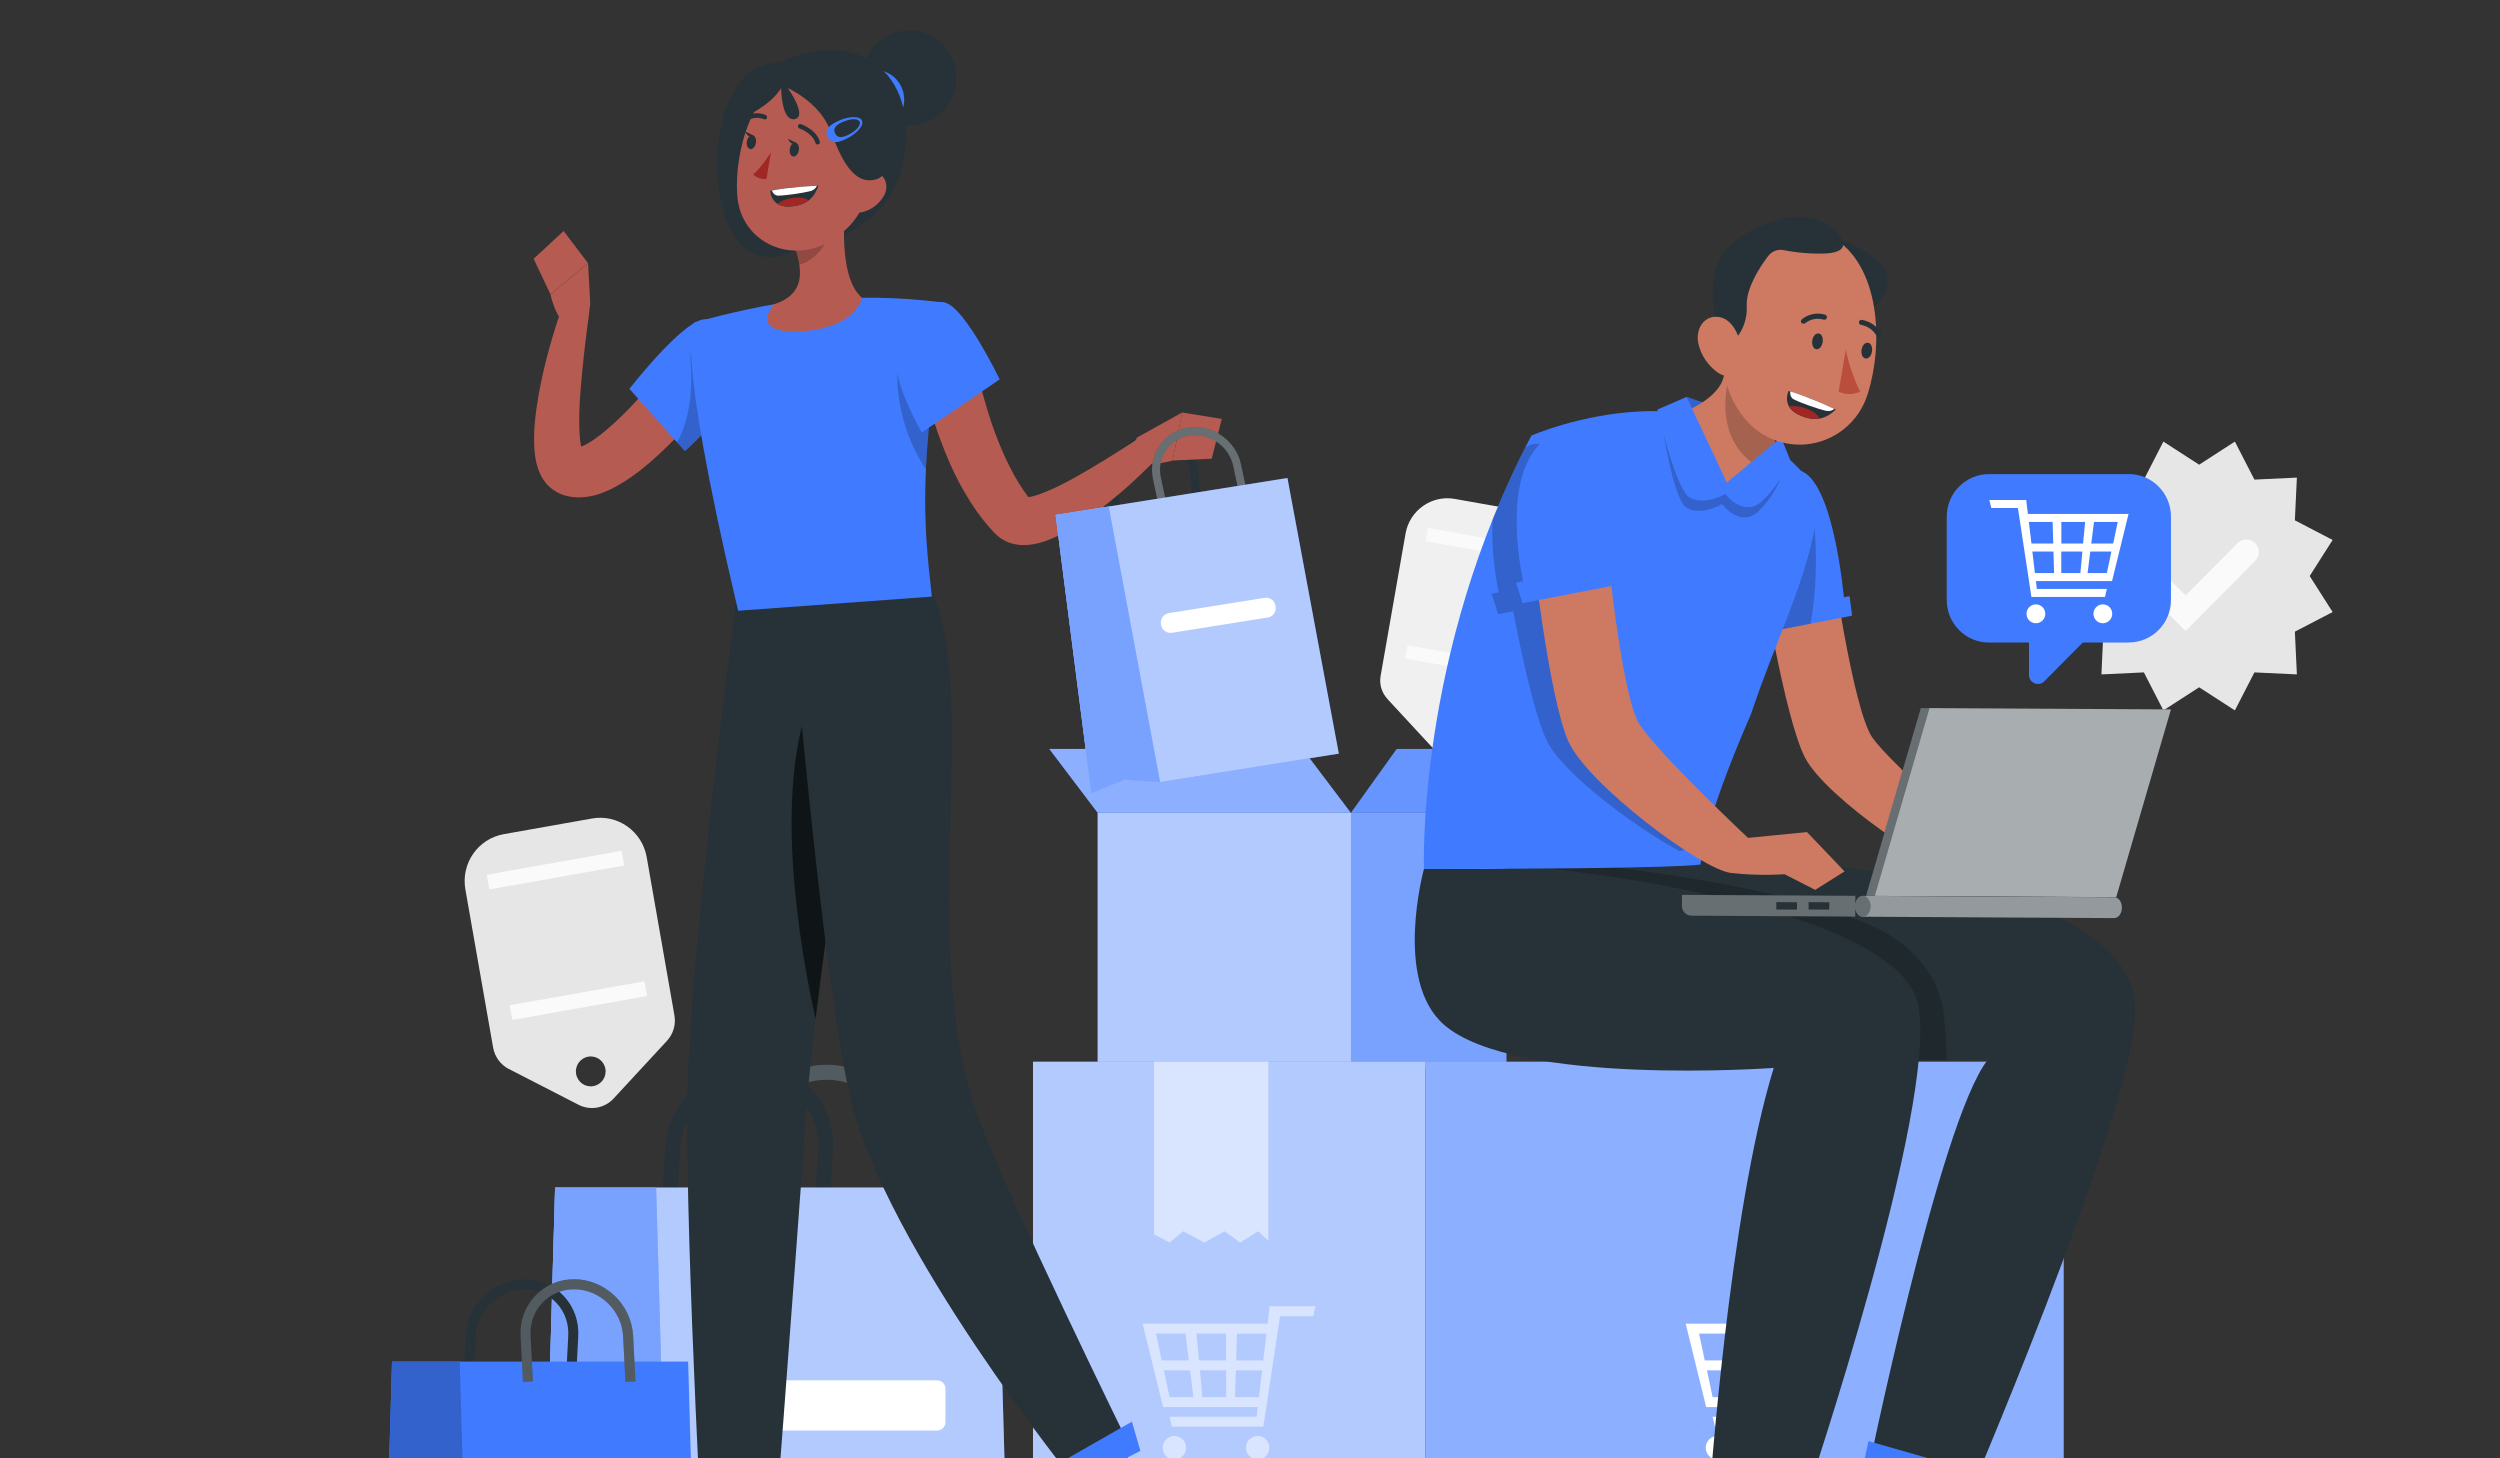 <svg width="96" height="56" viewBox="0 0 96 56" fill="none" xmlns="http://www.w3.org/2000/svg">
<rect x="0" y="0" width="96" height="56" fill="#333333" stroke="none"/>
<g clip-path="url(#clip0_7454_27711)">
<path d="M84.447 17.844L85.819 16.957L86.57 18.417L88.2 18.34L88.123 19.98L89.573 20.735L88.692 22.119L89.573 23.502L88.123 24.256L88.2 25.897L86.57 25.82L85.819 27.279L84.447 26.392L83.074 27.279L82.325 25.82L80.695 25.897L80.77 24.256L79.32 23.502L80.201 22.119L79.32 20.735L80.77 19.98L80.695 18.34L82.325 18.417L83.074 16.957L84.447 17.844Z" fill="#E6E6E6"/>
<path d="M83.926 24.23L82.294 22.587C82.106 22.398 82.106 22.094 82.294 21.905C82.481 21.717 82.783 21.717 82.971 21.905L83.926 22.867L85.922 20.856C86.11 20.668 86.412 20.668 86.599 20.856C86.787 21.045 86.787 21.349 86.599 21.538L83.926 24.23Z" fill="#FAFAFA"/>
<path d="M19.538 41.047L22.215 42.423C22.666 42.655 23.215 42.558 23.563 42.183L25.61 39.969C25.853 39.706 25.961 39.343 25.898 38.991L24.833 32.912C24.658 31.919 23.717 31.254 22.73 31.431L19.342 32.032C18.355 32.209 17.695 33.156 17.87 34.15L18.936 40.228C18.998 40.581 19.222 40.886 19.538 41.05V41.047ZM22.587 40.576C22.896 40.521 23.191 40.728 23.247 41.043C23.302 41.354 23.095 41.652 22.783 41.707C22.474 41.763 22.178 41.555 22.123 41.241C22.068 40.929 22.274 40.632 22.587 40.576Z" fill="#E6E6E6"/>
<path d="M19.67 39.166L24.848 38.246L24.749 37.682L19.571 38.602L19.67 39.166Z" fill="#FAFAFA"/>
<path d="M18.793 34.154L23.971 33.234L23.872 32.67L18.694 33.59L18.793 34.154Z" fill="#FAFAFA"/>
<path d="M53.272 26.836L55.113 28.825C55.425 29.161 55.919 29.248 56.325 29.041L58.732 27.805C59.018 27.658 59.219 27.385 59.275 27.068L60.232 21.601C60.388 20.707 59.795 19.856 58.91 19.699L55.862 19.158C54.974 19.001 54.129 19.598 53.973 20.49L53.015 25.957C52.96 26.276 53.056 26.599 53.275 26.836H53.272ZM55.991 27.383C56.27 27.431 56.457 27.699 56.407 27.98C56.358 28.26 56.092 28.448 55.814 28.398C55.535 28.349 55.348 28.081 55.398 27.801C55.447 27.52 55.713 27.332 55.991 27.383Z" fill="#F0F0F0"/>
<path d="M53.96 25.287L58.616 26.113L58.705 25.606L54.049 24.779L53.96 25.287Z" fill="#FAFAFA"/>
<path d="M54.747 20.783L59.404 21.609L59.492 21.102L54.836 20.276L54.747 20.783Z" fill="#FAFAFA"/>
<path d="M51.877 31.219H42.15V41.014H51.877V31.219Z" fill="#407BFF"/>
<path d="M57.847 31.219H51.874V41.014H57.847V31.219Z" fill="#407BFF"/>
<path d="M50.018 28.758H40.291L42.151 31.215H51.874L50.018 28.758Z" fill="#407BFF"/>
<path opacity="0.3" d="M57.847 31.219H51.874V41.014H57.847V31.219Z" fill="white"/>
<path opacity="0.4" d="M50.018 28.758H40.291L42.151 31.215H51.874L50.018 28.758Z" fill="white"/>
<path d="M53.635 28.758H59.608L57.85 31.215H51.874L53.635 28.758Z" fill="#407BFF"/>
<path opacity="0.6" d="M51.877 31.219H42.15V41.014H51.877V31.219Z" fill="white"/>
<path opacity="0.2" d="M53.635 28.758H59.608L57.85 31.215H51.874L53.635 28.758Z" fill="white"/>
<path d="M79.245 40.77H54.73V65.456H79.245V40.77Z" fill="#407BFF"/>
<path opacity="0.4" d="M79.245 40.77H54.73V65.456H79.245V40.77Z" fill="white"/>
<path d="M54.725 40.77H39.667V65.456H54.725V40.77Z" fill="#407BFF"/>
<path opacity="0.6" d="M54.725 40.77H39.667V65.456H54.725V40.77Z" fill="white"/>
<path opacity="0.5" d="M44.318 40.766V47.396L44.916 47.715L45.432 47.281L46.248 47.715L47.023 47.281L47.624 47.715L48.312 47.281L48.702 47.636V40.766H44.318Z" fill="white"/>
<path d="M64.731 50.828C64.87 51.392 64.938 51.675 65.077 52.239C65.115 52.392 65.135 52.467 65.17 52.621C65.309 53.184 65.377 53.467 65.517 54.031H69.153C69.137 54.179 69.126 54.254 69.109 54.402H65.765C65.801 54.553 65.817 54.63 65.853 54.784H69.366C69.412 54.482 69.434 54.331 69.481 54.031C69.565 53.467 69.609 53.184 69.694 52.621C69.715 52.469 69.729 52.392 69.751 52.239C69.835 51.675 69.879 51.392 69.964 50.828C69.98 50.713 69.988 50.658 70.007 50.542H71.277C71.315 50.391 71.334 50.314 71.37 50.16H69.609C69.576 50.427 69.562 50.562 69.53 50.828H64.728H64.731ZM69.366 52.241H68.323C68.337 51.829 68.342 51.623 68.353 51.213H69.486C69.437 51.625 69.412 51.832 69.363 52.241H69.366ZM68.279 53.651C68.293 53.239 68.299 53.033 68.309 52.621H69.32C69.27 53.033 69.246 53.239 69.197 53.651H68.279ZM66.928 52.621H67.938C67.938 53.033 67.938 53.239 67.941 53.651H67.024C66.985 53.239 66.966 53.033 66.931 52.621H66.928ZM66.8 51.21H67.935C67.935 51.623 67.935 51.829 67.938 52.239H66.895C66.857 51.826 66.838 51.62 66.802 51.21H66.8ZM65.544 52.621H66.554C66.606 53.033 66.63 53.239 66.682 53.651H65.765C65.678 53.239 65.634 53.033 65.547 52.621H65.544ZM65.244 51.21H66.377C66.428 51.623 66.453 51.829 66.505 52.239H65.462C65.375 51.826 65.331 51.62 65.244 51.21Z" fill="white"/>
<path d="M69.147 56.048C69.396 56.048 69.598 55.845 69.598 55.594C69.598 55.344 69.396 55.141 69.147 55.141C68.899 55.141 68.697 55.344 68.697 55.594C68.697 55.845 68.899 56.048 69.147 56.048Z" fill="white"/>
<path d="M65.951 56.048C66.2 56.048 66.402 55.845 66.402 55.594C66.402 55.344 66.2 55.141 65.951 55.141C65.702 55.141 65.501 55.344 65.501 55.594C65.501 55.845 65.702 56.048 65.951 56.048Z" fill="white"/>
<g opacity="0.5">
<path d="M43.877 50.828C44.016 51.392 44.084 51.675 44.223 52.239C44.261 52.392 44.281 52.467 44.316 52.621C44.455 53.184 44.523 53.467 44.663 54.031H48.299C48.283 54.179 48.272 54.254 48.255 54.402H44.911C44.947 54.553 44.963 54.63 44.998 54.784H48.512C48.558 54.482 48.58 54.331 48.627 54.031C48.711 53.467 48.755 53.184 48.84 52.621C48.861 52.469 48.875 52.392 48.897 52.239C48.981 51.675 49.025 51.392 49.11 50.828C49.126 50.713 49.134 50.658 49.153 50.542H50.423C50.461 50.391 50.48 50.314 50.516 50.16H48.755C48.722 50.427 48.708 50.562 48.676 50.828H43.874H43.877ZM48.512 52.241H47.469L47.499 51.213H48.632C48.583 51.625 48.558 51.832 48.509 52.241H48.512ZM47.425 53.651C47.439 53.239 47.444 53.033 47.455 52.621H48.465C48.416 53.033 48.392 53.239 48.343 53.651H47.425ZM46.074 52.621H47.084C47.084 53.033 47.084 53.239 47.087 53.651H46.17C46.131 53.239 46.112 53.033 46.077 52.621H46.074ZM45.943 51.21H47.079C47.079 51.623 47.079 51.829 47.081 52.239H46.039C46 51.826 45.981 51.62 45.946 51.21H45.943ZM44.69 52.621H45.7C45.752 53.033 45.776 53.239 45.828 53.651H44.911C44.824 53.239 44.78 53.033 44.693 52.621H44.69ZM44.39 51.21H45.523C45.575 51.623 45.599 51.829 45.651 52.239H44.608C44.521 51.826 44.477 51.62 44.39 51.21Z" fill="white"/>
<path d="M48.293 56.048C48.542 56.048 48.744 55.845 48.744 55.594C48.744 55.344 48.542 55.141 48.293 55.141C48.045 55.141 47.843 55.344 47.843 55.594C47.843 55.845 48.045 56.048 48.293 56.048Z" fill="white"/>
<path d="M45.097 56.048C45.346 56.048 45.548 55.845 45.548 55.594C45.548 55.344 45.346 55.141 45.097 55.141C44.848 55.141 44.647 55.344 44.647 55.594C44.647 55.845 44.848 56.048 45.097 56.048Z" fill="white"/>
</g>
<path d="M70.293 21.12C70.293 21.12 71.142 27.275 71.907 28.336C72.671 29.397 76.105 32.334 76.105 32.334L78.275 32.015L79.731 33.4L78.677 34.134L77.517 33.609C77.517 33.609 76.651 33.727 75.546 33.656C74.437 33.587 70.11 30.643 69.311 29.09C68.513 27.539 67.612 21.837 67.612 21.837L70.291 21.117L70.293 21.12Z" fill="#CE7A63"/>
<path d="M71.023 22.896L70.807 22.935C70.657 21.489 70.057 17.093 68.411 18.223C66.83 19.309 67.272 22.387 67.504 23.539L67.242 23.586L67.482 24.345L71.121 23.641L71.023 22.891V22.896Z" fill="#407BFF"/>
<path opacity="0.2" d="M69.649 19.991L69.248 19.125L67.987 20.398C67.987 20.398 67.629 20.939 67.266 21.497C67.285 22.319 67.408 23.086 67.498 23.543L67.236 23.59L67.476 24.348L69.529 23.952C69.903 21.803 69.646 19.988 69.646 19.988L69.649 19.991Z" fill="black"/>
<path d="M69.775 8.938C69.775 8.938 74.115 9.88 71.809 11.959L69.903 10.279L69.775 8.94V8.938Z" fill="#263238"/>
<path d="M75.8 55.096L73.037 61.911L71.121 61.16L72.666 54.387L75.8 55.096Z" fill="#CE7A63"/>
<path opacity="0.2" d="M72.802 53.906L71.713 58.681L74.075 59.212L75.936 54.613L72.802 53.906Z" fill="black"/>
<path d="M81.983 39.077C81.631 43.478 75.358 58.015 75.358 58.015L71.634 56.971C71.634 56.971 74.479 43.002 76.335 40.691C76.335 40.691 75.729 40.702 74.755 40.71C71.361 40.74 63.496 40.734 61.228 40.127C59.609 39.693 56.227 38.821 57.12 33.367L61.313 33.221L66.196 33.051C66.196 33.051 82.467 33.065 81.983 39.077Z" fill="#263238"/>
<path opacity="0.2" d="M74.755 40.711C71.361 40.741 63.496 40.736 61.228 40.128C59.609 39.694 56.227 38.822 57.12 33.368L61.313 33.223C64.613 33.616 68.926 34.273 71.866 35.546C73.297 36.164 74.291 37.28 74.583 38.594C74.667 38.979 74.73 39.906 74.755 40.711Z" fill="black"/>
<path d="M69.325 54.849L67.943 61.796L65.866 61.697L66.111 54.75L69.325 54.849Z" fill="#CE7A63"/>
<path opacity="0.2" d="M69.325 54.849L66.111 54.75L65.969 58.907L68.5 58.995L69.325 54.849Z" fill="black"/>
<path d="M54.681 33.363C54.681 33.363 53.496 37.66 55.457 39.356C58.2 41.731 68.112 41.008 68.112 41.008C66.401 46.529 65.636 57.489 65.636 57.489H69.352C69.352 57.489 74.413 42.496 73.665 38.617C72.917 34.741 59.639 33.369 59.639 33.369L54.679 33.363H54.681Z" fill="#263238"/>
<path d="M71.304 57.41L75.519 58.479L76.379 56.662L71.749 55.34L71.304 57.41Z" fill="#407BFF"/>
<path d="M67.239 27.419C68.32 24.178 69.699 21.712 69.851 18.949C66.114 13.517 58.806 16.727 58.806 16.727C54.384 25.082 54.679 33.368 54.679 33.368C64.727 33.368 65.303 33.195 65.303 33.195C65.303 33.195 65.342 31.762 67.239 27.419Z" fill="#407BFF"/>
<path opacity="0.2" d="M63.864 16.562C64.026 17.516 64.361 19.246 64.76 19.496C65.314 19.831 66.13 19.361 66.13 19.361C66.13 19.361 66.794 20.265 67.501 19.663C67.894 19.284 68.202 18.822 68.402 18.311C68.194 18.666 67.935 18.984 67.629 19.257C66.919 19.856 66.256 18.957 66.256 18.957C66.256 18.957 65.437 19.422 64.885 19.092C64.528 18.875 64.108 17.505 63.864 16.565V16.562Z" fill="black"/>
<path d="M64.765 15.238L65.764 15.582L64.981 16.269L64.765 15.238Z" fill="#407BFF"/>
<path opacity="0.2" d="M64.765 15.238L65.764 15.582L64.981 16.269L64.765 15.238Z" fill="black"/>
<path d="M67.932 16.278L68.208 17.089C68.208 17.089 66.783 18.59 66.373 18.606C65.964 18.623 64.763 15.783 64.763 15.783C66.349 15.06 66.201 14.266 66.201 14.266L67.929 16.278H67.932Z" fill="#CE7A63"/>
<path opacity="0.2" d="M67.414 17.871C67.834 17.484 68.208 17.09 68.208 17.09L67.932 16.279L66.39 14.484C66.193 15.265 65.997 16.901 67.414 17.871Z" fill="black"/>
<path d="M68.746 17.67C68.489 18.274 68.107 18.819 67.629 19.267C66.919 19.866 66.256 18.967 66.256 18.967C66.256 18.967 65.44 19.432 64.888 19.102C64.337 18.772 63.643 15.729 63.643 15.729L64.765 15.242L66.31 18.53L68.393 16.795L68.746 17.672V17.67Z" fill="#407BFF"/>
<path d="M66.144 11.49C66.144 11.003 66.267 10.522 66.507 10.099C67.263 8.763 68.951 8.295 70.277 9.057C72.256 10.134 72.311 13.274 71.724 15.113C71.566 15.649 71.246 16.122 70.812 16.471C69.633 17.42 67.913 17.227 66.971 16.04C65.997 14.835 66.125 13.601 66.15 11.482L66.144 11.487V11.49Z" fill="#CE7A63"/>
<path d="M69.835 12.805C69.949 12.814 70.018 12.973 69.99 13.141C69.963 13.309 69.859 13.424 69.747 13.41C69.635 13.399 69.564 13.242 69.592 13.075C69.616 12.904 69.72 12.794 69.835 12.805Z" fill="#263238"/>
<path d="M71.727 13.161C71.842 13.172 71.913 13.323 71.885 13.497C71.858 13.667 71.754 13.78 71.64 13.766C71.525 13.755 71.46 13.601 71.484 13.431C71.511 13.263 71.612 13.148 71.727 13.161Z" fill="#263238"/>
<path d="M69.327 12.405C69.523 12.251 69.786 12.202 70.023 12.273C70.023 12.273 70.023 12.273 70.026 12.273C70.078 12.29 70.132 12.262 70.149 12.213C70.165 12.161 70.138 12.106 70.089 12.086C69.78 11.99 69.444 12.056 69.19 12.262C69.15 12.298 69.144 12.358 69.177 12.4C69.19 12.411 69.204 12.416 69.221 12.422C69.256 12.438 69.294 12.433 69.322 12.405H69.327Z" fill="#263238"/>
<path d="M72.205 12.941C72.251 12.911 72.265 12.85 72.237 12.804C72.082 12.518 71.798 12.325 71.476 12.281C71.432 12.281 71.397 12.314 71.386 12.355C71.372 12.411 71.408 12.465 71.46 12.476C71.719 12.518 71.945 12.677 72.068 12.911C72.085 12.938 72.115 12.957 72.147 12.96C72.169 12.96 72.188 12.949 72.202 12.935L72.205 12.941Z" fill="#263238"/>
<path d="M70.605 15.04C70.867 15.161 71.168 15.161 71.43 15.04C71.176 14.528 70.993 13.984 70.878 13.426L70.603 15.042L70.605 15.04Z" fill="#BA4D3C"/>
<path d="M66.013 12.864C65.197 9.865 66.518 9.084 67.949 8.548C69.379 8.012 70.171 8.526 70.629 9.032C70.771 9.188 71.055 9.669 70.138 9.733C69.581 9.755 69.024 9.711 68.478 9.603C68.257 9.562 68.031 9.653 67.897 9.834C67.58 10.249 67.067 11.03 67.072 11.715C67.113 12.24 66.919 12.757 66.543 13.122L66.01 12.864H66.013Z" fill="#263238"/>
<path d="M64.981 27.922H64.984C65.183 27.922 65.344 28.087 65.342 28.288C65.339 28.488 65.178 28.65 64.978 28.648C64.779 28.648 64.618 28.483 64.621 28.282C64.621 28.081 64.785 27.922 64.981 27.922Z" fill="#407BFF"/>
<path d="M64.195 31.758H64.201C64.4 31.758 64.561 31.923 64.558 32.123C64.558 32.324 64.395 32.486 64.195 32.484C63.996 32.484 63.835 32.319 63.838 32.118C63.838 31.92 63.999 31.758 64.195 31.758Z" fill="#407BFF"/>
<path d="M66.035 12.178C66.611 12.285 66.889 13.107 66.895 13.646C66.9 14.226 66.486 14.66 65.975 14.314C65.587 14.044 65.314 13.64 65.213 13.176C65.101 12.604 65.459 12.071 66.035 12.178Z" fill="#CE7A63"/>
<path d="M68.678 15.016C68.678 15.016 69.191 15.123 70.493 15.728C70.16 16.052 69.729 16.242 69.063 15.926C68.4 15.609 68.678 15.016 68.678 15.016Z" fill="#263238"/>
<path d="M69.516 15.756C69.197 15.602 68.929 15.569 68.702 15.61C68.765 15.723 68.88 15.833 69.066 15.923C69.385 16.075 69.65 16.11 69.879 16.069C69.816 15.956 69.704 15.847 69.519 15.758L69.516 15.756Z" fill="#A02724"/>
<path d="M68.743 15.031C68.743 15.133 68.74 15.235 68.858 15.323C69.12 15.468 69.852 15.713 70.056 15.76C70.185 15.796 70.305 15.801 70.438 15.702C69.434 15.237 68.912 15.078 68.743 15.031Z" fill="white"/>
<path d="M70.832 35.192L75.773 35.219L75.778 34.419L70.837 34.392L70.832 35.192Z" fill="#263238"/>
<path d="M71.242 35.197L64.955 35.162C64.75 35.161 64.584 34.992 64.585 34.786L64.588 34.363L71.246 34.399L71.242 35.199L71.242 35.197Z" fill="#263238"/>
<path opacity="0.3" d="M71.242 35.197L64.955 35.162C64.75 35.161 64.584 34.992 64.585 34.786L64.588 34.363L71.246 34.399L71.242 35.199L71.242 35.197Z" fill="white"/>
<path d="M69.449 34.925L70.243 34.93L70.245 34.647L69.451 34.642L69.449 34.925Z" fill="#263238"/>
<path d="M68.21 34.925L69.004 34.93L69.006 34.647L68.211 34.642L68.21 34.925Z" fill="#263238"/>
<path d="M72.183 34.405L71.656 34.402L73.758 27.191L74.285 27.194L72.183 34.405Z" fill="#263238"/>
<path opacity="0.3" d="M72.183 34.405L71.656 34.402L73.758 27.191L74.285 27.194L72.183 34.405Z" fill="white"/>
<path d="M71.989 34.402L81.263 34.452L83.365 27.241L74.091 27.191L71.989 34.402Z" fill="#263238"/>
<path opacity="0.6" d="M71.989 34.402L81.263 34.452L83.365 27.241L74.091 27.191L71.989 34.402Z" fill="white"/>
<path d="M71.536 34.402C71.637 34.402 81.088 34.455 81.189 34.455C81.353 34.455 81.484 34.636 81.481 34.856C81.481 35.076 81.347 35.255 81.184 35.255C81.02 35.255 71.692 35.202 71.531 35.202C71.367 35.202 71.236 35.021 71.239 34.801C71.239 34.581 71.372 34.402 71.536 34.402Z" fill="#263238"/>
<path opacity="0.5" d="M71.536 34.402C71.637 34.402 81.088 34.455 81.189 34.455C81.353 34.455 81.484 34.636 81.481 34.856C81.481 35.076 81.347 35.255 81.184 35.255C81.02 35.255 71.692 35.202 71.531 35.202C71.367 35.202 71.236 35.021 71.239 34.801C71.239 34.581 71.372 34.402 71.536 34.402Z" fill="white"/>
<path d="M71.239 34.801C71.239 35.021 71.37 35.202 71.531 35.202C71.694 35.202 71.826 35.026 71.828 34.804C71.828 34.584 71.697 34.402 71.536 34.402C71.372 34.402 71.241 34.578 71.239 34.801Z" fill="#263238"/>
<path opacity="0.3" d="M71.239 34.801C71.239 35.021 71.37 35.202 71.531 35.202C71.694 35.202 71.826 35.026 71.828 34.804C71.828 34.584 71.697 34.402 71.536 34.402C71.372 34.402 71.241 34.578 71.239 34.801Z" fill="white"/>
<path opacity="0.2" d="M62.123 27.725C61.678 27.106 61.206 24.827 60.875 22.941L61.304 22.859L61.203 22.078L60.979 22.119C60.826 20.643 60.22 16.214 58.577 17.174C58.099 18.111 57.681 19.049 57.313 19.978C57.255 21.061 57.428 22.152 57.548 22.746L57.277 22.796L57.529 23.585L58.107 23.472C58.457 25.292 58.959 27.593 59.431 28.508C60.048 29.707 62.699 31.708 64.487 32.684C66.488 32.327 66.949 32.074 66.949 32.074C66.949 32.074 66.884 31.994 66.813 31.826L66.491 31.873C66.491 31.873 62.923 28.822 62.128 27.722L62.123 27.725Z" fill="black"/>
<path d="M61.634 20.261C61.634 20.261 62.218 26.688 62.961 27.823C63.703 28.961 67.124 32.175 67.124 32.175L69.389 31.952L70.831 33.462L69.704 34.171L68.524 33.569C68.524 33.569 67.621 33.649 66.477 33.522C65.333 33.396 60.984 30.13 60.231 28.48C59.477 26.831 58.819 20.874 58.819 20.874L61.634 20.258V20.261Z" fill="#CE7A63"/>
<path d="M62.142 21.652L61.918 21.694C61.762 20.192 61.137 15.626 59.428 16.8C57.788 17.927 58.246 21.127 58.486 22.323L58.216 22.373L58.465 23.162L62.243 22.433L62.142 21.652Z" fill="#407BFF"/>
<path d="M81.74 18.206H76.379C75.481 18.206 74.754 18.937 74.754 19.842V23.039C74.754 23.943 75.481 24.674 76.379 24.674H77.913V25.917C77.913 26.225 78.284 26.382 78.5 26.162L79.979 24.672H81.74C82.638 24.672 83.365 23.941 83.365 23.036V19.839C83.365 18.934 82.638 18.203 81.74 18.203V18.206Z" fill="#407BFF"/>
<path d="M80.444 19.735H77.87C77.845 19.521 77.832 19.414 77.807 19.199H76.39C76.42 19.323 76.437 19.383 76.467 19.507H77.488C77.501 19.598 77.51 19.645 77.523 19.738C77.591 20.192 77.627 20.42 77.695 20.873C77.714 20.997 77.723 21.058 77.742 21.181C77.81 21.635 77.845 21.863 77.914 22.317C77.949 22.559 77.968 22.68 78.007 22.922H80.832C80.859 22.798 80.873 22.737 80.903 22.614H78.214C78.2 22.493 78.192 22.435 78.178 22.314H81.102C81.214 21.86 81.269 21.632 81.381 21.179C81.411 21.055 81.427 20.994 81.457 20.871C81.569 20.417 81.624 20.189 81.736 19.735H80.45H80.444ZM77.908 20.043H78.82C78.831 20.373 78.834 20.541 78.845 20.871H78.007C77.968 20.541 77.946 20.373 77.908 20.043ZM78.14 22.006C78.102 21.676 78.08 21.509 78.042 21.179H78.853C78.864 21.509 78.866 21.676 78.877 22.006H78.14ZM79.89 22.006H79.153C79.153 21.676 79.153 21.509 79.153 21.179H79.964C79.934 21.509 79.917 21.676 79.887 22.006H79.89ZM79.994 20.871H79.156C79.156 20.541 79.156 20.373 79.156 20.043H80.068C80.037 20.373 80.021 20.541 79.991 20.871H79.994ZM80.9 22.006H80.163C80.204 21.676 80.226 21.509 80.267 21.179H81.078C81.007 21.509 80.971 21.676 80.903 22.006H80.9ZM81.143 20.871H80.305C80.346 20.541 80.368 20.373 80.409 20.043H81.321C81.25 20.373 81.214 20.541 81.146 20.871H81.143Z" fill="white"/>
<path d="M78.178 23.207C77.979 23.207 77.818 23.369 77.818 23.57C77.818 23.771 77.979 23.933 78.178 23.933C78.377 23.933 78.539 23.771 78.539 23.57C78.539 23.369 78.377 23.207 78.178 23.207Z" fill="white"/>
<path d="M80.749 23.933C80.948 23.933 81.11 23.77 81.11 23.57C81.11 23.369 80.948 23.207 80.749 23.207C80.55 23.207 80.389 23.369 80.389 23.57C80.389 23.77 80.55 23.933 80.749 23.933Z" fill="white"/>
<path d="M25.971 46.768L25.397 46.736L25.534 44.117C25.628 42.333 27.142 40.883 28.913 40.883C29.777 40.883 30.572 41.221 31.152 41.837C31.733 42.454 32.028 43.276 31.985 44.146L31.848 46.766L31.275 46.734L31.412 44.114C31.448 43.404 31.21 42.737 30.737 42.236C30.267 41.736 29.619 41.46 28.916 41.46C27.447 41.46 26.187 42.664 26.11 44.146L25.973 46.766L25.971 46.768Z" fill="#263238"/>
<path d="M38.276 45.602H21.315L20.739 65.867L23.254 65.289L25.769 65.867H38.852L38.276 45.602Z" fill="#407BFF"/>
<path opacity="0.6" d="M38.276 45.602H21.315L20.739 65.867L23.254 65.289L25.769 65.867H38.852L38.276 45.602Z" fill="white"/>
<path d="M25.769 65.867L23.254 65.289L20.739 65.867L21.315 45.602H25.196L25.769 65.867Z" fill="#407BFF"/>
<path opacity="0.3" d="M25.769 65.867L23.254 65.289L20.739 65.867L21.315 45.602H25.196L25.769 65.867Z" fill="white"/>
<path d="M34.685 46.769L34.548 44.15C34.471 42.67 33.214 41.464 31.743 41.464C31.04 41.464 30.391 41.74 29.921 42.24C29.448 42.74 29.211 43.407 29.247 44.118L29.384 46.738L28.81 46.769L28.673 44.15C28.627 43.279 28.923 42.458 29.506 41.841C30.087 41.225 30.881 40.887 31.745 40.887C33.516 40.887 35.031 42.337 35.124 44.12L35.261 46.74L34.687 46.772L34.685 46.769Z" fill="#263238"/>
<g opacity="0.2">
<path d="M34.685 46.769L34.548 44.15C34.471 42.67 33.214 41.464 31.743 41.464C31.04 41.464 30.391 41.74 29.921 42.24C29.448 42.74 29.211 43.407 29.247 44.118L29.384 46.738L28.81 46.769L28.673 44.15C28.627 43.279 28.923 42.458 29.506 41.841C30.087 41.225 30.881 40.887 31.745 40.887C33.516 40.887 35.031 42.337 35.124 44.12L35.261 46.74L34.687 46.772L34.685 46.769Z" fill="white"/>
</g>
<path d="M28.1 53.004H35.984C36.161 53.004 36.305 53.149 36.305 53.328V54.609C36.305 54.788 36.161 54.933 35.984 54.933H28.1C27.922 54.933 27.778 54.788 27.778 54.609V53.328C27.778 53.149 27.922 53.004 28.1 53.004Z" fill="white"/>
<path d="M18.175 53.069L17.791 53.05L17.883 51.293C17.945 50.099 18.96 49.125 20.148 49.125C20.727 49.125 21.259 49.352 21.648 49.766C22.037 50.179 22.236 50.73 22.205 51.312L22.114 53.069L21.73 53.05L21.821 51.293C21.845 50.817 21.684 50.37 21.37 50.034C21.053 49.698 20.621 49.514 20.148 49.514C19.164 49.514 18.32 50.321 18.269 51.315L18.178 53.072L18.175 53.069Z" fill="#263238"/>
<path d="M26.424 52.285H15.053L14.667 65.87L16.354 65.484L18.041 65.87H26.811L26.424 52.285Z" fill="#407BFF"/>
<path d="M18.041 65.87L16.354 65.484L14.667 65.87L15.053 52.285H17.655L18.041 65.87Z" fill="#407BFF"/>
<path opacity="0.2" d="M18.041 65.87L16.354 65.484L14.667 65.87L15.053 52.285H17.655L18.041 65.87Z" fill="black"/>
<path d="M24.017 53.068L23.926 51.311C23.876 50.318 23.031 49.51 22.047 49.51C21.574 49.51 21.142 49.694 20.825 50.03C20.508 50.366 20.348 50.813 20.374 51.289L20.465 53.046L20.081 53.065L19.99 51.308C19.959 50.724 20.158 50.175 20.547 49.762C20.936 49.348 21.468 49.121 22.047 49.121C23.235 49.121 24.25 50.093 24.312 51.289L24.404 53.046L24.02 53.065L24.017 53.068Z" fill="#263238"/>
<g opacity="0.2">
<path d="M24.017 53.068L23.926 51.311C23.876 50.318 23.031 49.51 22.047 49.51C21.574 49.51 21.142 49.694 20.825 50.03C20.508 50.366 20.348 50.813 20.374 51.289L20.465 53.046L20.081 53.065L19.99 51.308C19.959 50.724 20.158 50.175 20.547 49.762C20.936 49.348 21.468 49.121 22.047 49.121C23.235 49.121 24.25 50.093 24.312 51.289L24.404 53.046L24.02 53.065L24.017 53.068Z" fill="white"/>
</g>
<path d="M44.654 57.925L43.02 58.766L40.562 55.218L42.199 54.379L44.654 57.925Z" fill="#B55B52"/>
<g opacity="0.2">
<path d="M42.199 54.379L40.562 55.22L41.829 57.047L43.466 56.206L42.199 54.379Z" fill="black"/>
</g>
<path d="M28.341 22.479C28.341 22.479 26.448 36.671 26.39 42.312C26.333 48.18 27.072 61.349 27.072 61.349L29.541 61.611C29.541 61.611 30.542 48.656 30.943 42.904C31.38 36.635 33.799 22.651 33.799 22.651L28.339 22.477L28.341 22.479Z" fill="#263238"/>
<path opacity="0.6" d="M31.447 26.124C29.5 29.776 30.751 36.589 31.32 39.127C31.771 35.356 32.474 30.752 33.017 27.373C32.798 25.445 32.344 24.442 31.447 26.126V26.124Z" fill="black"/>
<path d="M30.309 22.543C30.309 22.543 31.533 37.4 32.661 42.192C33.998 47.881 41.241 56.87 41.241 56.87L43.473 55.724C43.473 55.724 38.565 45.738 37.502 42.729C35.229 36.307 37.641 26.92 35.796 22.717L30.309 22.543Z" fill="#263238"/>
<path d="M43.79 55.714L41.02 57.132L40.284 56.407L43.466 54.59L43.79 55.714Z" fill="#407BFF"/>
<path d="M27.554 14.931C26.861 15.854 26.133 16.679 25.279 17.469C24.852 17.863 24.398 18.24 23.844 18.573C23.565 18.738 23.261 18.9 22.872 19.009C22.677 19.062 22.457 19.103 22.202 19.1C22.077 19.1 21.941 19.084 21.804 19.055C21.734 19.038 21.665 19.018 21.597 18.994C21.525 18.965 21.475 18.948 21.369 18.89C21.185 18.789 21.033 18.646 20.935 18.515C20.834 18.385 20.765 18.255 20.717 18.141C20.618 17.909 20.58 17.713 20.551 17.532C20.501 17.169 20.503 16.858 20.515 16.553C20.544 15.949 20.64 15.388 20.745 14.832C20.966 13.728 21.273 12.674 21.648 11.625L22.641 11.884C22.497 12.935 22.368 14.008 22.289 15.047C22.248 15.567 22.229 16.084 22.25 16.563C22.26 16.799 22.286 17.029 22.329 17.203C22.351 17.288 22.377 17.358 22.392 17.372C22.404 17.396 22.394 17.322 22.25 17.23C22.202 17.206 22.217 17.21 22.207 17.206C22.202 17.203 22.197 17.201 22.195 17.198C22.19 17.194 22.188 17.194 22.195 17.189C22.209 17.184 22.255 17.174 22.32 17.15C22.445 17.102 22.622 17.007 22.797 16.887C23.153 16.642 23.522 16.314 23.88 15.968C24.237 15.62 24.581 15.238 24.921 14.851C25.262 14.47 25.598 14.054 25.905 13.672L27.557 14.934L27.554 14.931Z" fill="#B55B52"/>
<path d="M27.153 12.273C26.4 12.065 24.17 14.931 24.17 14.931L26.301 17.326C26.301 17.326 28.802 15.054 28.706 14.037C28.608 12.976 28.25 12.579 27.151 12.275L27.153 12.273Z" fill="#407BFF"/>
<path d="M22.665 11.615L22.581 10.109L21.139 11.306C21.139 11.306 21.357 12.473 22.084 12.705L22.533 12.069C22.627 11.937 22.672 11.777 22.663 11.617L22.665 11.615Z" fill="#B55B52"/>
<path d="M21.643 8.871L20.491 9.937L21.139 11.303L22.581 10.106L21.643 8.871Z" fill="#B55B52"/>
<path opacity="0.2" d="M26.525 13.957C26.635 15.564 26.261 16.521 25.999 16.983L26.301 17.323C26.301 17.323 27.713 16.043 28.373 14.974C27.629 13.865 26.407 12.27 26.522 13.959L26.525 13.957Z" fill="black"/>
<path d="M34.915 4.817C35.916 4.817 36.727 4 36.727 2.993C36.727 1.985 35.916 1.168 34.915 1.168C33.914 1.168 33.103 1.985 33.103 2.993C33.103 4 33.914 4.817 34.915 4.817Z" fill="#263238"/>
<path d="M34.721 3.825C34.721 4.458 34.212 4.971 33.583 4.971C32.954 4.971 32.445 4.458 32.445 3.825C32.445 3.192 32.954 2.68 33.583 2.68C34.212 2.68 34.721 3.192 34.721 3.825Z" fill="#407BFF"/>
<path d="M29.961 2.4C29.961 2.4 27.554 2.201 27.557 6.358C27.559 9.205 28.929 10.523 30.612 9.566C30.612 9.566 34.322 9.259 34.749 5.839C35.177 2.419 32.553 1.145 29.959 2.397L29.961 2.4Z" fill="#263238"/>
<path d="M26.664 12.383C26.664 12.383 25.814 12.755 28.344 23.452C31.296 23.237 34.346 23.012 35.784 22.909C35.438 19.868 35.299 17.99 36.295 11.627C36.295 11.627 34.711 11.399 33.105 11.438C31.85 11.469 30.821 11.503 29.729 11.684C28.286 11.924 26.666 12.383 26.666 12.383H26.664Z" fill="#407BFF"/>
<path d="M32.491 7.629C32.357 8.738 32.289 10.759 33.103 11.435C33.103 11.435 32.887 12.567 30.866 12.716C28.646 12.878 29.724 11.684 29.724 11.684C30.914 11.305 30.818 10.401 30.545 9.565L32.489 7.629H32.491Z" fill="#B55B52"/>
<path opacity="0.2" d="M31.699 8.422L30.547 9.565C30.612 9.763 30.667 9.964 30.696 10.162C31.154 10.06 31.754 9.502 31.766 9.012C31.773 8.767 31.747 8.533 31.699 8.422Z" fill="black"/>
<path d="M33.734 5.785C33.319 7.572 33.18 8.338 32.117 9.109C30.518 10.269 28.43 9.362 28.308 7.487C28.197 5.798 28.896 3.161 30.775 2.743C32.625 2.332 34.152 3.999 33.737 5.785H33.734Z" fill="#B55B52"/>
<path d="M30.674 5.773C30.65 5.921 30.552 6.027 30.456 6.01C30.36 5.993 30.302 5.86 30.329 5.715C30.353 5.568 30.451 5.461 30.547 5.478C30.643 5.495 30.701 5.628 30.674 5.773Z" fill="#263238"/>
<path d="M29.025 5.488C29.001 5.635 28.903 5.742 28.807 5.725C28.711 5.708 28.653 5.575 28.68 5.43C28.704 5.283 28.802 5.176 28.898 5.193C28.994 5.21 29.052 5.343 29.025 5.488Z" fill="#263238"/>
<path d="M28.939 5.205L28.605 5.043C28.605 5.043 28.738 5.35 28.939 5.205Z" fill="#263238"/>
<path d="M29.606 5.84C29.606 5.84 29.251 6.43 28.927 6.688C29.09 6.903 29.431 6.877 29.431 6.877L29.606 5.84Z" fill="#A02724"/>
<path d="M33.941 7.521C33.753 7.852 33.432 8.065 33.132 8.142C32.678 8.258 32.462 7.85 32.597 7.424C32.717 7.042 33.098 6.52 33.549 6.593C33.993 6.663 34.157 7.144 33.941 7.523V7.521Z" fill="#B55B52"/>
<path d="M31.394 5.549C31.358 5.549 31.325 5.525 31.313 5.486C31.195 5.099 30.703 4.933 30.698 4.933C30.653 4.918 30.629 4.867 30.643 4.822C30.657 4.776 30.708 4.751 30.753 4.766C30.777 4.773 31.337 4.962 31.481 5.435C31.495 5.481 31.469 5.53 31.423 5.544C31.413 5.547 31.404 5.549 31.397 5.549H31.394Z" fill="#263238"/>
<path d="M28.658 4.635C28.629 4.635 28.601 4.618 28.584 4.591C28.56 4.55 28.574 4.495 28.615 4.473C29.032 4.231 29.392 4.412 29.407 4.42C29.45 4.441 29.467 4.495 29.445 4.538C29.424 4.582 29.371 4.599 29.328 4.577C29.328 4.577 29.035 4.434 28.701 4.625C28.687 4.632 28.672 4.637 28.656 4.637L28.658 4.635Z" fill="#263238"/>
<path d="M30.588 5.49L30.254 5.328C30.254 5.328 30.386 5.635 30.588 5.49Z" fill="#263238"/>
<path d="M29.575 7.332C29.575 7.332 30.057 7.194 31.428 7.129C31.286 7.552 31.003 7.905 30.302 7.931C29.599 7.958 29.575 7.332 29.575 7.332Z" fill="#263238"/>
<path d="M30.612 7.587C30.273 7.599 30.031 7.691 29.856 7.824C29.959 7.891 30.103 7.935 30.3 7.928C30.638 7.915 30.878 7.826 31.053 7.691C30.95 7.623 30.806 7.579 30.612 7.587Z" fill="#A02724"/>
<path d="M29.637 7.316C29.681 7.404 29.724 7.491 29.863 7.512C30.149 7.517 30.876 7.401 31.07 7.35C31.195 7.324 31.301 7.275 31.37 7.133C30.314 7.186 29.803 7.283 29.637 7.319V7.316Z" fill="white"/>
<path d="M28.617 4.472C28.617 4.472 29.539 4.095 29.995 3.387C29.995 3.387 30.005 4.673 30.516 4.574C31.029 4.474 30.254 3.384 30.254 3.384C30.254 3.384 31.457 3.921 31.865 4.97C32.273 6.021 32.743 7.162 33.667 6.879C34.593 6.594 34.387 3.621 33.024 2.879L31.094 2.531L30.528 2.613C30.237 2.657 29.959 2.758 29.709 2.913C29.33 3.148 29.033 3.496 28.857 3.906L28.617 4.472Z" fill="#263238"/>
<path d="M33.098 4.628C33.009 4.44 32.584 4.454 32.148 4.662C31.711 4.87 31.694 5.066 31.783 5.254C31.872 5.443 32.032 5.554 32.469 5.346C32.906 5.138 33.187 4.817 33.098 4.628ZM32.069 5.119C32.006 4.984 32.018 4.843 32.33 4.696C32.642 4.549 32.947 4.537 33.009 4.672C33.072 4.807 32.87 5.037 32.56 5.184C32.248 5.332 32.133 5.254 32.071 5.119H32.069Z" fill="#407BFF"/>
<path opacity="0.2" d="M35.472 14.105L34.908 13.617L34.49 13.806C34.49 13.806 34.152 15.896 35.553 18.023C35.589 17.218 35.666 16.312 35.791 15.229C35.616 14.582 35.472 14.105 35.472 14.105Z" fill="black"/>
<path d="M43.075 19.995L42.77 20.026L42.626 18.642C42.528 17.699 43.205 16.81 44.133 16.662C44.587 16.59 45.031 16.701 45.386 16.976C45.741 17.252 45.965 17.658 46.013 18.117L46.157 19.502L45.852 19.534L45.708 18.149C45.669 17.772 45.487 17.443 45.199 17.218C44.911 16.996 44.549 16.904 44.179 16.964C43.409 17.088 42.847 17.825 42.929 18.608L43.073 19.993L43.075 19.995Z" fill="#263238"/>
<path d="M37.418 13.785C37.459 13.993 37.519 14.249 37.572 14.486C37.63 14.725 37.692 14.967 37.759 15.204C37.894 15.68 38.035 16.154 38.206 16.61C38.546 17.522 38.959 18.399 39.499 19.1L39.55 19.165L39.576 19.199C39.576 19.199 39.557 19.18 39.547 19.17C39.506 19.131 39.449 19.107 39.415 19.095C39.343 19.073 39.346 19.095 39.391 19.095C39.487 19.102 39.691 19.059 39.888 18.989C40.294 18.846 40.742 18.631 41.174 18.392C42.045 17.913 42.926 17.357 43.778 16.797L44.441 17.584C43.687 18.365 42.9 19.076 42.012 19.726C41.563 20.045 41.102 20.359 40.543 20.615C40.258 20.741 39.96 20.867 39.535 20.92C39.324 20.942 39.057 20.946 38.741 20.833C38.585 20.777 38.417 20.678 38.278 20.552C38.244 20.521 38.208 20.487 38.179 20.456L38.141 20.415L38.064 20.33C37.656 19.881 37.32 19.392 37.034 18.894C36.742 18.396 36.504 17.882 36.293 17.36C36.084 16.838 35.897 16.313 35.745 15.779C35.671 15.511 35.602 15.242 35.537 14.972C35.472 14.696 35.419 14.44 35.369 14.131L37.413 13.785H37.418Z" fill="#B55B52"/>
<path d="M36.293 11.624C37.053 11.798 38.388 14.568 38.388 14.568L35.395 16.607C35.395 16.607 34.185 14.527 34.428 13.533C34.682 12.499 35.424 11.423 36.293 11.621V11.624Z" fill="#407BFF"/>
<path d="M43.656 16.804L45.393 15.84L45.029 17.684C45.029 17.684 43.905 18.042 43.358 17.508L43.656 16.807V16.804Z" fill="#B55B52"/>
<path d="M46.917 16.086L46.529 17.614L45.029 17.684L45.393 15.84L46.917 16.086Z" fill="#B55B52"/>
<path d="M47.647 19.266L47.359 17.903C47.196 17.132 46.437 16.605 45.667 16.728C45.297 16.786 44.98 16.987 44.774 17.287C44.568 17.589 44.498 17.958 44.575 18.328L44.863 19.691L44.563 19.756L44.275 18.393C44.179 17.939 44.268 17.485 44.52 17.113C44.774 16.74 45.163 16.496 45.617 16.424C46.545 16.276 47.46 16.909 47.657 17.837L47.944 19.201L47.645 19.266H47.647Z" fill="#263238"/>
<g opacity="0.3">
<path d="M47.647 19.266L47.359 17.903C47.196 17.132 46.437 16.605 45.667 16.728C45.297 16.786 44.98 16.987 44.774 17.287C44.568 17.589 44.498 17.958 44.575 18.328L44.863 19.691L44.563 19.756L44.275 18.393C44.179 17.939 44.268 17.485 44.52 17.113C44.774 16.74 45.163 16.496 45.617 16.424C46.545 16.276 47.46 16.909 47.657 17.837L47.944 19.201L47.645 19.266H47.647Z" fill="white"/>
</g>
<path d="M49.437 18.355L40.536 19.774L41.906 30.457L43.178 29.942L44.546 30.034L51.41 28.939L49.437 18.355Z" fill="#407BFF"/>
<path opacity="0.6" d="M49.437 18.355L40.536 19.774L41.906 30.457L43.178 29.942L44.546 30.034L51.41 28.939L49.437 18.355Z" fill="white"/>
<path d="M44.546 30.033L43.178 29.941L41.906 30.456L40.536 19.773L42.573 19.449L44.546 30.033Z" fill="#407BFF"/>
<path opacity="0.3" d="M44.546 30.033L43.178 29.941L41.906 30.456L40.536 19.773L42.573 19.449L44.546 30.033Z" fill="white"/>
<path d="M48.564 22.957L44.882 23.544C44.685 23.576 44.55 23.763 44.581 23.962L44.586 23.995C44.618 24.195 44.803 24.33 45.001 24.299L48.682 23.712C48.88 23.68 49.015 23.493 48.984 23.294L48.978 23.261C48.947 23.062 48.761 22.926 48.564 22.957Z" fill="white"/>
</g>
<defs>
<clipPath id="clip0_7454_27711">
<rect width="96" height="56" fill="white"/>
</clipPath>
</defs>
</svg>
